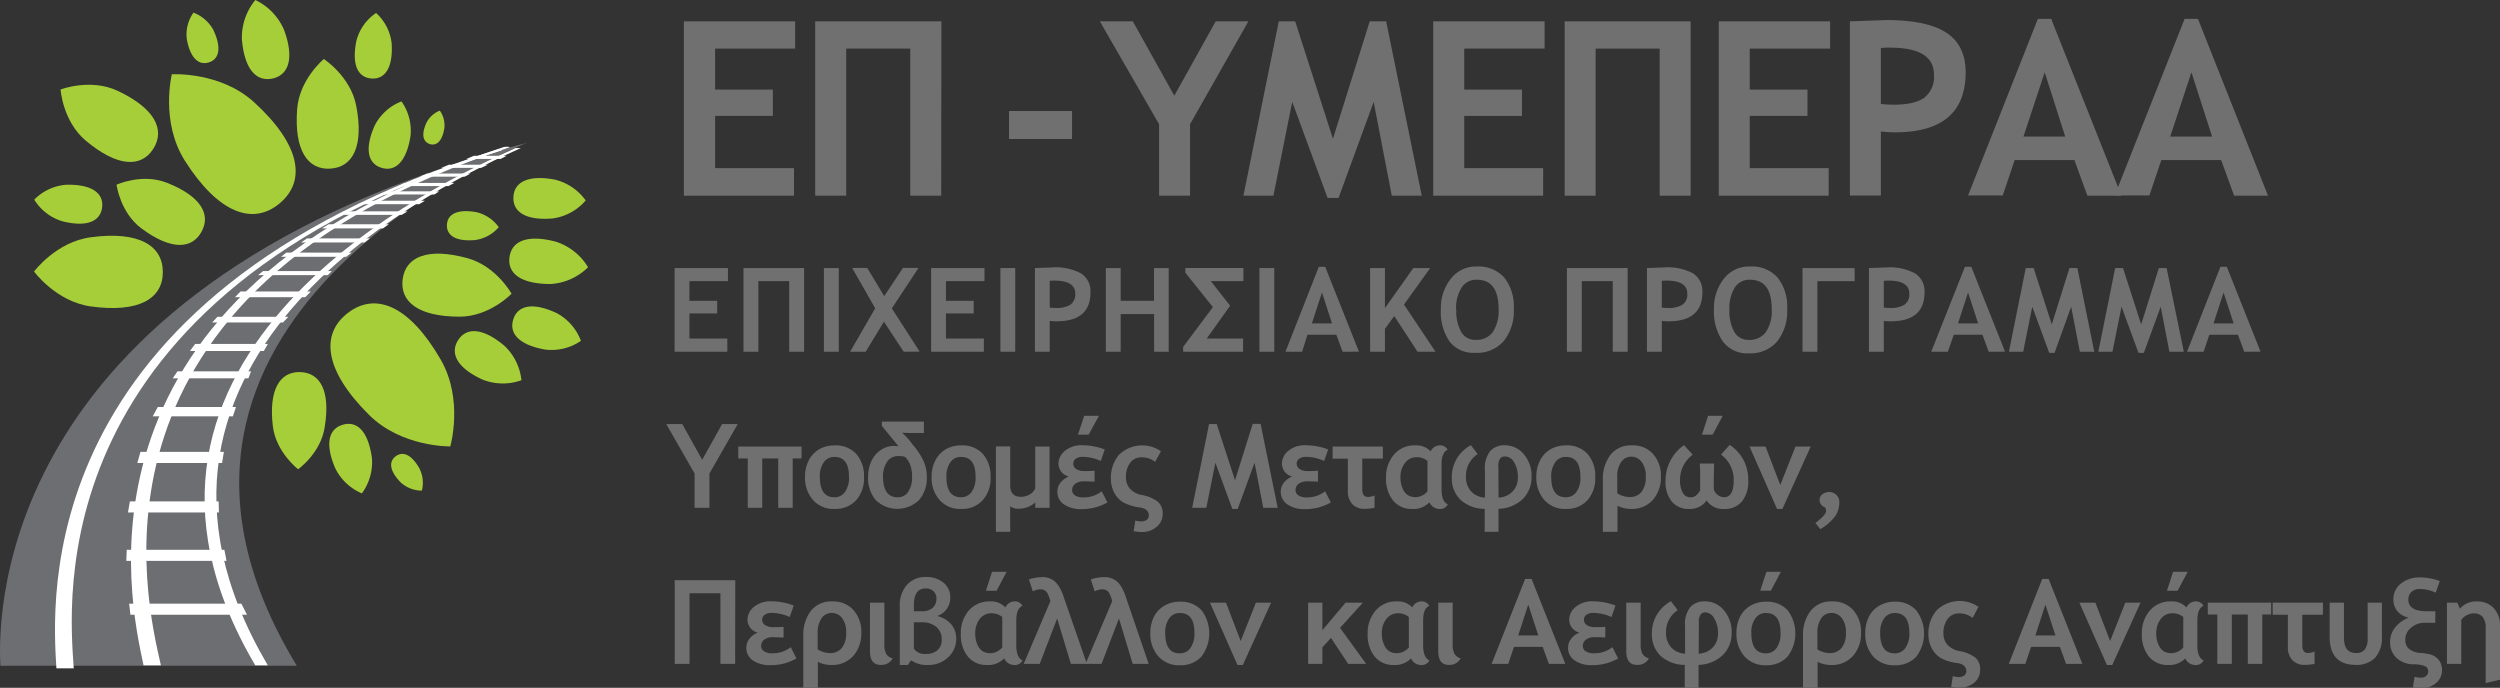 <svg xmlns="http://www.w3.org/2000/svg" viewBox="0 0 468.47 128.89"><rect x="0" y="0" width="468.47" height="128.89" fill="#333333" stroke="none"/><defs><style>.cls-1{fill:#717071;}.cls-2{fill:#6d6e71;}.cls-3{fill:#a6ce39;}.cls-4{fill:#fff;}</style></defs><g id="Layer_2" data-name="Layer 2"><g id="Layer_1-2" data-name="Layer 1"><path class="cls-1" d="M134,9.11v7.68h10.82v4.93H134v9.79h14.79v5.16H128.15V4H149V9.11Z"/><path class="cls-1" d="M176.37,36.67h-5.8V9.11h-12V36.67h-5.81V4h23.65Z"/><path class="cls-1" d="M189.08,26.05V20.8h11.81v5.25Z"/><path class="cls-1" d="M223,23.28V36.67h-5.8V23.28L206.1,4h6.18l7.77,13.93L227.81,4h6.12Z"/><path class="cls-1" d="M266.42,36.67H260.8l-3.39-17.58-6.58,18h-2.06l-6.62-18-3.53,17.58H233L239.63,4h3.07l7.08,22,6.89-22h3.08Z"/><path class="cls-1" d="M274.38,9.11v7.68H285.2v4.93H274.38v9.79h14.79v5.16h-20.6V4h20.87V9.11Z"/><path class="cls-1" d="M316.8,36.67H311V9.11H299V36.67h-5.8V4H316.8Z"/><path class="cls-1" d="M327.88,9.11v7.68H338.7v4.93H327.88v9.79h14.79v5.16H322.08V4h20.86V9.11Z"/><path class="cls-1" d="M352.45,24.64v12h-5.8V4l6.81-.24c5.08,0,8.84.79,11.25,2.36s3.63,4.06,3.63,7.43q0,11.25-13.25,11.25C354.42,24.8,353.54,24.75,352.45,24.64Zm0-15.62V19.49c1,.09,1.77.13,2.32.13q4,0,5.8-1.3A4.94,4.94,0,0,0,362.4,14q0-5.07-8.18-5.07A12.12,12.12,0,0,0,352.45,9Z"/><path class="cls-1" d="M391.15,36.67,388.72,30h-11.2l-2.23,6.63h-6.5L381.87,3.54h2.5l13.16,33.13Zm-8-23.12L379.17,25.6H387Z"/><path class="cls-1" d="M418.65,36.67,416.22,30H405l-2.23,6.63h-6.5L409.37,3.54h2.5L425,36.67Zm-8-23.12L406.67,25.6h7.85Z"/><path class="cls-1" d="M129.19,52.68v3.69h5.2v2.36h-5.2v4.71h7.1v2.47h-9.88V50.23h10v2.45Z"/><path class="cls-1" d="M150.68,65.91h-2.79V52.68h-5.78V65.91h-2.79V50.23h11.36Z"/><path class="cls-1" d="M154.39,65.91V50.23h2.79V65.91Z"/><path class="cls-1" d="M169.34,65.91l-3.7-5.63-3.43,5.63H159.3L164,57.77l-4.32-7.56,2.83,0,3.18,5.28,3.51-5.28h2.92l-5,7.58,5.22,8.1Z"/><path class="cls-1" d="M177.26,52.68v3.69h5.2v2.36h-5.2v4.71h7.1v2.47h-9.88V50.23h10v2.45Z"/><path class="cls-1" d="M187.46,65.91V50.23h2.78V65.91Z"/><path class="cls-1" d="M196.71,60.14v5.77h-2.78V50.23l3.26-.12a10.06,10.06,0,0,1,5.41,1.14,3.94,3.94,0,0,1,1.74,3.56q0,5.4-6.36,5.4C197.65,60.21,197.23,60.19,196.71,60.14Zm0-7.5v5a11.18,11.18,0,0,0,1.12.07,4.84,4.84,0,0,0,2.78-.63,2.39,2.39,0,0,0,.88-2.07q0-2.43-3.93-2.43A5.69,5.69,0,0,0,196.71,52.64Z"/><path class="cls-1" d="M216.27,65.91V58.85H210v7.06h-2.78V50.23H210v6.14h6.25V50.23H219V65.91Z"/><path class="cls-1" d="M233,52.68h-6.11l3.62,4.61-4.39,6.15h6.82v2.47H221.71V65l5.57-7.45-5.16-6.45v-.88H233Z"/><path class="cls-1" d="M236,65.91V50.23h2.78V65.91Z"/><path class="cls-1" d="M251.58,65.91l-1.16-3.18H245L244,65.91h-3.12L247.13,50h1.2l6.32,15.9Zm-3.86-11.1-1.89,5.79h3.77Z"/><path class="cls-1" d="M265.63,65.91l-4.36-6.69-1.75,2.4v4.29h-2.78V50.23h2.78v7.5l5.32-7.5H268l-4.91,6.84L269,65.91Z"/><path class="cls-1" d="M270,57.93a8.81,8.81,0,0,1,1.84-5.66,5.94,5.94,0,0,1,4.92-2.33A6.44,6.44,0,0,1,281.87,52a8.73,8.73,0,0,1,1.8,5.9,9,9,0,0,1-1.88,6,6.57,6.57,0,0,1-5.3,2.21A5.68,5.68,0,0,1,271.63,64,9.8,9.8,0,0,1,270,57.93Zm2.89,0a8.06,8.06,0,0,0,.94,4.31,3,3,0,0,0,2.7,1.45,3.75,3.75,0,0,0,3.19-1.45,7.11,7.11,0,0,0,1.1-4.31c0-3.68-1.36-5.51-4.06-5.51a3.24,3.24,0,0,0-2.88,1.48A7.22,7.22,0,0,0,272.85,57.93Z"/><path class="cls-1" d="M305,65.91h-2.79V52.68H296.4V65.91h-2.78V50.23H305Z"/><path class="cls-1" d="M311.4,60.14v5.77h-2.78V50.23l3.27-.12a10,10,0,0,1,5.4,1.14A3.94,3.94,0,0,1,319,54.81q0,5.4-6.36,5.4C312.35,60.21,311.92,60.19,311.4,60.14Zm0-7.5v5a11.18,11.18,0,0,0,1.12.07,4.82,4.82,0,0,0,2.78-.63,2.36,2.36,0,0,0,.88-2.07q0-2.43-3.93-2.43A5.77,5.77,0,0,0,311.4,52.64Z"/><path class="cls-1" d="M321.18,57.93A8.81,8.81,0,0,1,323,52.27a5.94,5.94,0,0,1,4.92-2.33A6.44,6.44,0,0,1,333.09,52a8.73,8.73,0,0,1,1.8,5.9A9,9,0,0,1,333,64a6.57,6.57,0,0,1-5.3,2.21A5.68,5.68,0,0,1,322.85,64,9.8,9.8,0,0,1,321.18,57.93Zm2.89,0a8.06,8.06,0,0,0,.94,4.31,3,3,0,0,0,2.7,1.45,3.75,3.75,0,0,0,3.19-1.45,7.11,7.11,0,0,0,1.1-4.31c0-3.68-1.36-5.51-4.06-5.51a3.24,3.24,0,0,0-2.88,1.48A7.22,7.22,0,0,0,324.07,57.93Z"/><path class="cls-1" d="M347.55,52.68h-7V65.91h-2.78V50.23h9.76Z"/><path class="cls-1" d="M353,60.14v5.77h-2.78V50.23l3.27-.12a10,10,0,0,1,5.4,1.14,3.94,3.94,0,0,1,1.74,3.56q0,5.4-6.36,5.4C353.91,60.21,353.49,60.19,353,60.14Zm0-7.5v5a11.18,11.18,0,0,0,1.12.07,4.82,4.82,0,0,0,2.78-.63,2.36,2.36,0,0,0,.88-2.07q0-2.43-3.93-2.43A5.86,5.86,0,0,0,353,52.64Z"/><path class="cls-1" d="M372.66,65.91l-1.17-3.18h-5.38L365,65.91h-3.11L368.2,50h1.2l6.32,15.9Zm-3.87-11.1-1.88,5.79h3.77Z"/><path class="cls-1" d="M392.44,65.91h-2.7l-1.63-8.44L385,66.12h-1l-3.18-8.65-1.7,8.44h-2.67l3.15-15.68h1.48l3.4,10.57,3.31-10.57h1.48Z"/><path class="cls-1" d="M409.22,65.91h-2.7l-1.63-8.44-3.16,8.65h-1l-3.18-8.65-1.7,8.44H393.2l3.16-15.68h1.47l3.4,10.57,3.31-10.57H406Z"/><path class="cls-1" d="M420.54,65.91l-1.17-3.18H414l-1.07,3.18h-3.11L416.08,50h1.2l6.32,15.9Zm-3.87-11.1-1.88,5.79h3.77Z"/><path class="cls-1" d="M132.94,88.73v6.42h-2.78V88.73l-5.31-9.26h3l3.73,6.69,3.73-6.69h2.93Z"/><path class="cls-1" d="M148.54,85.91v9.24h-2.71V85.91h-3v9.24h-2.71V85.91h-1.78V83.68h11.86v2.23Z"/><path class="cls-1" d="M150.85,89.38a6.5,6.5,0,0,1,.74-3.18,5,5,0,0,1,2-2.06,5.72,5.72,0,0,1,2.8-.68,5.18,5.18,0,0,1,4.06,1.6,6.23,6.23,0,0,1,1.45,4.32,6.15,6.15,0,0,1-1.51,4.4,5.23,5.23,0,0,1-4,1.59,5.14,5.14,0,0,1-4-1.63A6.27,6.27,0,0,1,150.85,89.38Zm2.78,0c0,2.54.91,3.8,2.72,3.8a2.37,2.37,0,0,0,2-1,4.62,4.62,0,0,0,.74-2.83c0-2.48-.9-3.73-2.72-3.73a2.36,2.36,0,0,0-2,1A4.5,4.5,0,0,0,153.63,89.38Z"/><path class="cls-1" d="M169.07,81.11a14.38,14.38,0,0,1,2,2.26,13,13,0,0,1,2.13,3.34,7.65,7.65,0,0,1,.48,2.65,6.33,6.33,0,0,1-1.47,4.35,5.83,5.83,0,0,1-8.11,0,6.39,6.39,0,0,1-1.43-4.37,6.81,6.81,0,0,1,.63-2.95,5,5,0,0,1,1.78-2.08,4.38,4.38,0,0,1,2.45-.75,3.79,3.79,0,0,1,.86.1l-3.14-3.86V79h7.88v2.14c-2.51,0-3.87,0-4.08-.08Zm-.86,12.07a2.28,2.28,0,0,0,2-1.05,4.88,4.88,0,0,0,.7-2.77,6.58,6.58,0,0,0-.28-2.06,4.4,4.4,0,0,0-.93-1.58c-.16-.17-.6-.26-1.32-.26a2.46,2.46,0,0,0-2.15,1.08,4.77,4.77,0,0,0-.76,2.82Q165.49,93.19,168.21,93.18Z"/><path class="cls-1" d="M174.57,89.38a6.61,6.61,0,0,1,.74-3.18,5.07,5.07,0,0,1,2-2.06,5.72,5.72,0,0,1,2.8-.68,5.16,5.16,0,0,1,4.06,1.6,6.19,6.19,0,0,1,1.45,4.32,6.11,6.11,0,0,1-1.51,4.4,5.23,5.23,0,0,1-4,1.59,5.13,5.13,0,0,1-4-1.63A6.23,6.23,0,0,1,174.57,89.38Zm2.78,0c0,2.54.91,3.8,2.72,3.8a2.37,2.37,0,0,0,2-1,4.62,4.62,0,0,0,.74-2.83c0-2.48-.9-3.73-2.72-3.73a2.36,2.36,0,0,0-2,1A4.5,4.5,0,0,0,177.35,89.38Z"/><path class="cls-1" d="M189.3,99.65h-2.68v-16h2.68v7.24c0,1.47.66,2.21,2,2.21a3.24,3.24,0,0,0,1.69-.47,2.41,2.41,0,0,0,1-1.1V83.68h2.68V95.16H194v-1a4.77,4.77,0,0,1-3.18,1.17,2.53,2.53,0,0,1-1.53-.46Z"/><path class="cls-1" d="M207.52,94.15a9.61,9.61,0,0,1-4.91,1.25,5.49,5.49,0,0,1-3.22-.87,2.8,2.8,0,0,1-1.25-2.43,2.65,2.65,0,0,1,.56-1.62,3.74,3.74,0,0,1,1.58-1.19,2.45,2.45,0,0,1-1.42-.91,2.55,2.55,0,0,1-.51-1.58,3.12,3.12,0,0,1,1.17-2.29,4.83,4.83,0,0,1,3.4-1.07,11.63,11.63,0,0,1,4.1.79l-.75,2.15a8.34,8.34,0,0,0-3.44-.77,2.07,2.07,0,0,0-1.24.35,1.1,1.1,0,0,0-.47.92,1.17,1.17,0,0,0,.53,1,2.72,2.72,0,0,0,1.62.39c.62,0,1.23,0,1.84-.07v2.06q-1.1-.06-2-.06a2.62,2.62,0,0,0-1.62.45,1.46,1.46,0,0,0-.59,1.19,1.2,1.2,0,0,0,.55,1,2.84,2.84,0,0,0,1.57.37,5.46,5.46,0,0,0,3.43-1.15Zm-1.59-16.24L204,81.45h-2l1.17-3.54Z"/><path class="cls-1" d="M216.45,86.55a3.91,3.91,0,0,0-2.55-.85,2.55,2.55,0,0,0-2.1,1,4.3,4.3,0,0,0-.81,2.71,3.11,3.11,0,0,0,.77,2.18,3.9,3.9,0,0,0,2.16,1.16A6.75,6.75,0,0,1,217,94.05a2.87,2.87,0,0,1,.87,2.22,3.08,3.08,0,0,1-1.09,2.42,4.05,4.05,0,0,1-2.78,1,7.47,7.47,0,0,1-1.57-.15l.31-2a3.65,3.65,0,0,0,1.16.16,1.68,1.68,0,0,0,1-.29,1,1,0,0,0,.37-.81c0-.81-.52-1.31-1.57-1.49a9.37,9.37,0,0,1-3.09-.9,4.46,4.46,0,0,1-1.76-1.79,5.55,5.55,0,0,1-.68-2.75,6.66,6.66,0,0,1,1.5-4.43,6.21,6.21,0,0,1,7.88-.68Z"/><path class="cls-1" d="M239.42,95.15h-2.7l-1.63-8.44-3.16,8.66h-1l-3.18-8.66-1.7,8.44H223.4l3.16-15.68H228L231.43,90l3.31-10.57h1.48Z"/><path class="cls-1" d="M249.39,94.15a9.56,9.56,0,0,1-4.91,1.25,5.49,5.49,0,0,1-3.22-.87A2.8,2.8,0,0,1,240,92.1a2.72,2.72,0,0,1,.56-1.62,3.74,3.74,0,0,1,1.58-1.19,2.43,2.43,0,0,1-1.41-.91,2.55,2.55,0,0,1-.51-1.58,3.14,3.14,0,0,1,1.16-2.29,4.83,4.83,0,0,1,3.4-1.07,11.58,11.58,0,0,1,4.1.79l-.75,2.15a8.31,8.31,0,0,0-3.44-.77,2,2,0,0,0-1.23.35,1.08,1.08,0,0,0-.48.92,1.2,1.2,0,0,0,.53,1,2.72,2.72,0,0,0,1.62.39c.62,0,1.24,0,1.84-.07v2.06q-1.08-.06-2-.06a2.59,2.59,0,0,0-1.61.45,1.44,1.44,0,0,0-.59,1.19,1.19,1.19,0,0,0,.54,1,2.88,2.88,0,0,0,1.58.37,5.45,5.45,0,0,0,3.42-1.15Z"/><path class="cls-1" d="M259.13,85.94h-3.86v5.72c0,1,.36,1.46,1.07,1.46a3.26,3.26,0,0,0,1.23-.27v2.3a9.25,9.25,0,0,1-1.8.2,3.11,3.11,0,0,1-2.37-.89,3.53,3.53,0,0,1-.83-2.51v-6h-2.85V83.68h9.41Z"/><path class="cls-1" d="M271.31,94.52a1.67,1.67,0,0,1-1.7.85,2.08,2.08,0,0,1-1.75-1.25,4.09,4.09,0,0,1-3.23,1.25,4.46,4.46,0,0,1-3.57-1.56,6.44,6.44,0,0,1-1.33-4.33,6.34,6.34,0,0,1,1.49-4.3,5,5,0,0,1,4-1.72,3.61,3.61,0,0,1,2.87,1.12,1.9,1.9,0,0,1,1.6-1.12,1.6,1.6,0,0,1,1.58.81c-.76.35-1.14,1.26-1.14,2.72v4.65C270.12,93.2,270.51,94.16,271.31,94.52Zm-3.82-2.44v-5.7a3.05,3.05,0,0,0-2-.7,2.67,2.67,0,0,0-2.22,1.07,4.28,4.28,0,0,0-.84,2.73,4.77,4.77,0,0,0,.41,2.06,2.71,2.71,0,0,0,1,1.26,2.75,2.75,0,0,0,1.4.36A3,3,0,0,0,267.49,92.08Z"/><path class="cls-1" d="M278.26,93.25V88.14a5.13,5.13,0,0,1,1-3.63,3.45,3.45,0,0,1,2.6-1.07,4.61,4.61,0,0,1,3.7,1.69A6.26,6.26,0,0,1,287,89.27a5.79,5.79,0,0,1-1.62,4.21,6.91,6.91,0,0,1-4.58,1.87v4.3h-2.59v-4.3a6.7,6.7,0,0,1-4.57-1.73,5.6,5.6,0,0,1-1.59-4.14,6.73,6.73,0,0,1,3.58-6.06l1.26,1.67a4.89,4.89,0,0,0-2.19,4.18,4,4,0,0,0,.94,2.77A3.76,3.76,0,0,0,278.26,93.25Zm2.55,0a3.91,3.91,0,0,0,2.62-1.14,3.66,3.66,0,0,0,1-2.61,5.34,5.34,0,0,0-.71-2.88A2,2,0,0,0,282,85.53a1.15,1.15,0,0,0-.87.36,2.44,2.44,0,0,0-.35,1.58Z"/><path class="cls-1" d="M287.89,89.38a6.61,6.61,0,0,1,.74-3.18,5.09,5.09,0,0,1,2-2.06,5.72,5.72,0,0,1,2.8-.68,5.19,5.19,0,0,1,4.06,1.6,6.23,6.23,0,0,1,1.44,4.32,6.15,6.15,0,0,1-1.5,4.4,5.25,5.25,0,0,1-4,1.59,5.14,5.14,0,0,1-4-1.63A6.28,6.28,0,0,1,287.89,89.38Zm2.79,0c0,2.54.9,3.8,2.72,3.8a2.34,2.34,0,0,0,2-1,4.55,4.55,0,0,0,.75-2.83c0-2.48-.91-3.73-2.72-3.73a2.36,2.36,0,0,0-2,1A4.43,4.43,0,0,0,290.68,89.38Z"/><path class="cls-1" d="M300.36,99.65V89.92a7.3,7.3,0,0,1,1.42-4.68,4.81,4.81,0,0,1,4-1.78,5,5,0,0,1,4,1.63,6.13,6.13,0,0,1,1.46,4.23,6.35,6.35,0,0,1-1.5,4.34,5.22,5.22,0,0,1-4.12,1.71,5.5,5.5,0,0,1-2.52-.59v4.87Zm2.7-7.22a3.57,3.57,0,0,0,1.11.52,4.36,4.36,0,0,0,1.2.19,2.73,2.73,0,0,0,2.25-1,4.43,4.43,0,0,0,.78-2.82,4.29,4.29,0,0,0-.77-2.75,2.41,2.41,0,0,0-1.95-1,2.25,2.25,0,0,0-1.89,1,4.62,4.62,0,0,0-.73,2.82Z"/><path class="cls-1" d="M324.13,83.37a7.66,7.66,0,0,1,2.59,2.85A8,8,0,0,1,327.6,90a6,6,0,0,1-1.2,4A4.14,4.14,0,0,1,323,95.37a3.58,3.58,0,0,1-3.2-1.6,3.76,3.76,0,0,1-3.25,1.6A4.07,4.07,0,0,1,313.28,94a5.87,5.87,0,0,1-1.18-3.89,8.11,8.11,0,0,1,3.46-6.7l1.64,1.8a5.73,5.73,0,0,0-2.38,4.71,4.67,4.67,0,0,0,.52,2.43,1.62,1.62,0,0,0,1.45.85,1.67,1.67,0,0,0,1.28-.59c.34-.39.52-.65.52-.77V89.73c0-1.14,0-2.1-.09-2.87h2.7c0,1-.06,1.9-.06,2.81v2a2.07,2.07,0,0,0,1.94,1.5c1.2,0,1.8-1.07,1.8-3.2a5.87,5.87,0,0,0-2.38-4.79Zm-1.31-5.46-1.89,3.54h-2l1.15-3.54Z"/><path class="cls-1" d="M334,95.37h-1l-5.16-11.69h3l2.76,7.2,2.85-7.2h2.85Z"/><path class="cls-1" d="M341.1,99.16,340.19,98c1.3-1,2-1.74,2-2.3a1,1,0,0,0-.23-.63,1.52,1.52,0,0,1-1-1.38,1.3,1.3,0,0,1,.54-1.07,2.09,2.09,0,0,1,1.33-.42,1.74,1.74,0,0,1,1.29.56,1.79,1.79,0,0,1,.55,1.3,4.88,4.88,0,0,1-.64,2.48A9.29,9.29,0,0,1,341.1,99.16Z"/><path class="cls-1" d="M137.76,124.4H135V111.17h-5.79V124.4h-2.78V108.72h11.35Z"/><path class="cls-1" d="M149.24,123.39a9.62,9.62,0,0,1-4.92,1.25,5.52,5.52,0,0,1-3.22-.87,2.8,2.8,0,0,1-1.25-2.43,2.67,2.67,0,0,1,.56-1.61,3.56,3.56,0,0,1,1.59-1.19,2.47,2.47,0,0,1-1.42-.92,2.55,2.55,0,0,1-.51-1.58,3.1,3.1,0,0,1,1.17-2.28,4.81,4.81,0,0,1,3.39-1.08,11.77,11.77,0,0,1,4.1.79l-.75,2.15a8.3,8.3,0,0,0-3.43-.77,2.07,2.07,0,0,0-1.24.35,1.09,1.09,0,0,0-.48.93,1.17,1.17,0,0,0,.53,1,2.76,2.76,0,0,0,1.62.39c.63,0,1.24,0,1.85-.06v2c-.73,0-1.39-.06-2-.06a2.53,2.53,0,0,0-1.61.46,1.44,1.44,0,0,0-.59,1.19,1.17,1.17,0,0,0,.55,1,2.74,2.74,0,0,0,1.57.37,5.48,5.48,0,0,0,3.43-1.15Z"/><path class="cls-1" d="M150.53,128.89v-9.73a7.29,7.29,0,0,1,1.41-4.68,4.81,4.81,0,0,1,4-1.78,5.06,5.06,0,0,1,4,1.63,6.08,6.08,0,0,1,1.46,4.23,6.33,6.33,0,0,1-1.5,4.34,5.22,5.22,0,0,1-4.12,1.71,5.5,5.5,0,0,1-2.52-.59v4.87Zm2.69-7.21a3.8,3.8,0,0,0,1.11.51,4.36,4.36,0,0,0,1.2.19,2.73,2.73,0,0,0,2.25-1,4.39,4.39,0,0,0,.78-2.82,4.31,4.31,0,0,0-.77-2.75,2.4,2.4,0,0,0-1.95-.95,2.24,2.24,0,0,0-1.89,1,4.71,4.71,0,0,0-.73,2.83Z"/><path class="cls-1" d="M167.28,123.37a2.38,2.38,0,0,1-2.26,1.22q-2,0-2-2.58v-9.08h2.7v7.85a3.6,3.6,0,0,0,.34,1.74A1.93,1.93,0,0,0,167.28,123.37Z"/><path class="cls-1" d="M175.64,115.44a4.92,4.92,0,0,1,2.63,1.57,4.06,4.06,0,0,1,.91,2.65,4.63,4.63,0,0,1-1.52,3.52,5.31,5.31,0,0,1-3.76,1.43,5.07,5.07,0,0,1-3.18-.89l-.59.89h-1.52v-11a5.69,5.69,0,0,1,1.33-4,4.57,4.57,0,0,1,3.59-1.49,4.92,4.92,0,0,1,3.26,1.06,3.45,3.45,0,0,1,1.28,2.76,3.57,3.57,0,0,1-2.43,3.48Zm-4.39-.9h1.58a2.79,2.79,0,0,0,1.94-.64,2.25,2.25,0,0,0,.71-1.74,1.8,1.8,0,0,0-.54-1.35,2,2,0,0,0-1.47-.54q-2.22,0-2.22,3.12Zm0,7a2.41,2.41,0,0,0,2.24,1,3.15,3.15,0,0,0,2.19-.71,2.49,2.49,0,0,0,.78-2,2.94,2.94,0,0,0-1-2.35,4.16,4.16,0,0,0-2.81-.87h-1.4Z"/><path class="cls-1" d="M191.62,123.76a1.64,1.64,0,0,1-1.69.85,2.09,2.09,0,0,1-1.76-1.24,4.07,4.07,0,0,1-3.22,1.24,4.46,4.46,0,0,1-3.57-1.56,6.44,6.44,0,0,1-1.33-4.33,6.35,6.35,0,0,1,1.48-4.3,5.06,5.06,0,0,1,4-1.72,3.61,3.61,0,0,1,2.87,1.13A1.91,1.91,0,0,1,190,112.7a1.59,1.59,0,0,1,1.59.82c-.76.35-1.15,1.25-1.15,2.72v4.64C190.43,122.44,190.83,123.4,191.62,123.76Zm-3.81-2.44v-5.7a3.09,3.09,0,0,0-2-.7,2.69,2.69,0,0,0-2.22,1.07,4.28,4.28,0,0,0-.84,2.73,4.93,4.93,0,0,0,.4,2.07,2.69,2.69,0,0,0,1,1.25,2.72,2.72,0,0,0,1.39.36A3,3,0,0,0,187.81,121.32Zm.82-14.17-1.88,3.54h-2l1.15-3.54Z"/><path class="cls-1" d="M203.67,124.4h-3l-2.57-8.5-3.27,8.5h-3l5-11.76a8,8,0,0,0-.5-1.37,1.42,1.42,0,0,0-1.36-.84,3.33,3.33,0,0,0-1.44.38l-.72-2.24a8.16,8.16,0,0,1,2.48-.42,3.44,3.44,0,0,1,3,1.52,8.48,8.48,0,0,1,1,2.09Z"/><path class="cls-1" d="M215.25,124.4h-3l-2.57-8.5-3.26,8.5h-3l5-11.76a8,8,0,0,0-.5-1.37,1.41,1.41,0,0,0-1.36-.84,3.37,3.37,0,0,0-1.44.38l-.71-2.24a8.05,8.05,0,0,1,2.47-.42,3.44,3.44,0,0,1,3.05,1.52,8.48,8.48,0,0,1,1,2.09Z"/><path class="cls-1" d="M215.56,118.62a6.61,6.61,0,0,1,.74-3.18,5,5,0,0,1,2-2,5.62,5.62,0,0,1,2.8-.69,5.2,5.2,0,0,1,4.06,1.61,7.2,7.2,0,0,1-.06,8.72,5.28,5.28,0,0,1-4,1.58,5.16,5.16,0,0,1-4-1.62A6.3,6.3,0,0,1,215.56,118.62Zm2.79,0c0,2.54.9,3.81,2.72,3.81a2.37,2.37,0,0,0,2-1,4.58,4.58,0,0,0,.75-2.84q0-3.72-2.72-3.72a2.35,2.35,0,0,0-2,1A4.43,4.43,0,0,0,218.35,118.62Z"/><path class="cls-1" d="M232.89,124.61h-1l-5.16-11.68h3l2.76,7.19,2.85-7.19h2.85Z"/><path class="cls-1" d="M252.63,124.4l-3.22-4.86-1.61,1.76v3.1h-2.67V112.93h2.67v5.15l4.35-5.15h3.23l-4.27,4.73L256,124.4Z"/><path class="cls-1" d="M267.86,123.76a1.66,1.66,0,0,1-1.7.85,2.06,2.06,0,0,1-1.75-1.24,4.08,4.08,0,0,1-3.22,1.24,4.47,4.47,0,0,1-3.58-1.56,6.5,6.5,0,0,1-1.33-4.33,6.36,6.36,0,0,1,1.49-4.3,5,5,0,0,1,4-1.72,3.6,3.6,0,0,1,2.87,1.13,1.91,1.91,0,0,1,1.6-1.13,1.59,1.59,0,0,1,1.58.82c-.76.35-1.14,1.25-1.14,2.72v4.64C266.67,122.44,267.07,123.4,267.86,123.76ZM264,121.32v-5.7a3.05,3.05,0,0,0-2-.7,2.69,2.69,0,0,0-2.22,1.07,4.28,4.28,0,0,0-.84,2.73,4.93,4.93,0,0,0,.41,2.07,2.63,2.63,0,0,0,1,1.25,2.69,2.69,0,0,0,1.39.36A3,3,0,0,0,264,121.32Z"/><path class="cls-1" d="M273.72,123.37a2.38,2.38,0,0,1-2.26,1.22q-1.95,0-1.95-2.58v-9.08h2.7v7.85a3.6,3.6,0,0,0,.34,1.74A1.93,1.93,0,0,0,273.72,123.37Z"/><path class="cls-1" d="M290.24,124.4l-1.16-3.19H283.7l-1.07,3.19h-3.12l6.28-15.91H287l6.32,15.91Zm-3.86-11.1-1.89,5.78h3.77Z"/><path class="cls-1" d="M303.22,123.39a9.62,9.62,0,0,1-4.92,1.25,5.48,5.48,0,0,1-3.21-.87,2.78,2.78,0,0,1-1.25-2.43,2.61,2.61,0,0,1,.56-1.61,3.53,3.53,0,0,1,1.58-1.19,2.47,2.47,0,0,1-1.42-.92,2.55,2.55,0,0,1-.51-1.58,3.1,3.1,0,0,1,1.17-2.28,4.83,4.83,0,0,1,3.39-1.08,11.86,11.86,0,0,1,4.11.79l-.75,2.15a8.34,8.34,0,0,0-3.44-.77,2.07,2.07,0,0,0-1.24.35,1.08,1.08,0,0,0-.47.93,1.14,1.14,0,0,0,.53,1,2.72,2.72,0,0,0,1.62.39c.62,0,1.23,0,1.84-.06v2q-1.1-.06-2-.06a2.54,2.54,0,0,0-1.62.46,1.44,1.44,0,0,0-.59,1.19,1.17,1.17,0,0,0,.55,1,2.76,2.76,0,0,0,1.57.37,5.46,5.46,0,0,0,3.43-1.15Z"/><path class="cls-1" d="M309,123.37a2.39,2.39,0,0,1-2.26,1.22q-2,0-2-2.58v-9.08h2.7v7.85a3.6,3.6,0,0,0,.34,1.74A1.93,1.93,0,0,0,309,123.37Z"/><path class="cls-1" d="M315.76,122.49v-5.11a5.15,5.15,0,0,1,1-3.63,3.48,3.48,0,0,1,2.6-1.07,4.62,4.62,0,0,1,3.7,1.7,6.22,6.22,0,0,1,1.43,4.14,5.75,5.75,0,0,1-1.62,4.2,6.86,6.86,0,0,1-4.58,1.87v4.3h-2.59v-4.3a6.7,6.7,0,0,1-4.57-1.73,5.57,5.57,0,0,1-1.59-4.14,6.76,6.76,0,0,1,3.58-6.06l1.26,1.67a4.92,4.92,0,0,0-2.19,4.19,4,4,0,0,0,.94,2.76A3.72,3.72,0,0,0,315.76,122.49Zm2.55,0a3.88,3.88,0,0,0,2.62-1.14,3.62,3.62,0,0,0,1-2.61,5.28,5.28,0,0,0-.71-2.87,2,2,0,0,0-1.65-1.12,1.15,1.15,0,0,0-.87.36,2.42,2.42,0,0,0-.35,1.59Z"/><path class="cls-1" d="M325.39,118.62a6.61,6.61,0,0,1,.74-3.18,4.94,4.94,0,0,1,2-2,5.59,5.59,0,0,1,2.8-.69,5.2,5.2,0,0,1,4.06,1.61,7.2,7.2,0,0,1-.06,8.72,5.29,5.29,0,0,1-4,1.58,5.16,5.16,0,0,1-4-1.62A6.3,6.3,0,0,1,325.39,118.62Zm2.79,0c0,2.54.9,3.81,2.72,3.81a2.37,2.37,0,0,0,2-1,4.58,4.58,0,0,0,.75-2.84q0-3.72-2.72-3.72a2.35,2.35,0,0,0-2,1A4.43,4.43,0,0,0,328.18,118.62Zm5.54-11.47-1.88,3.54h-2l1.17-3.54Z"/><path class="cls-1" d="M337.86,128.89v-9.73a7.3,7.3,0,0,1,1.42-4.68,4.79,4.79,0,0,1,4-1.78,5.09,5.09,0,0,1,4,1.63,6.13,6.13,0,0,1,1.46,4.23,6.33,6.33,0,0,1-1.5,4.34,5.22,5.22,0,0,1-4.12,1.71,5.5,5.5,0,0,1-2.52-.59v4.87Zm2.7-7.21a3.69,3.69,0,0,0,1.11.51,4.35,4.35,0,0,0,1.19.19,2.74,2.74,0,0,0,2.26-1,4.39,4.39,0,0,0,.78-2.82,4.25,4.25,0,0,0-.78-2.75,2.37,2.37,0,0,0-1.94-.95,2.27,2.27,0,0,0-1.9,1,4.71,4.71,0,0,0-.72,2.83Z"/><path class="cls-1" d="M349.53,118.62a6.61,6.61,0,0,1,.74-3.18,4.94,4.94,0,0,1,2-2,5.59,5.59,0,0,1,2.8-.69,5.16,5.16,0,0,1,4,1.61,7.18,7.18,0,0,1,0,8.72,5.29,5.29,0,0,1-4,1.58A5.16,5.16,0,0,1,351,123,6.3,6.3,0,0,1,349.53,118.62Zm2.79,0c0,2.54.9,3.81,2.72,3.81a2.37,2.37,0,0,0,2-1,4.58,4.58,0,0,0,.75-2.84q0-3.72-2.72-3.72a2.38,2.38,0,0,0-2,1A4.5,4.5,0,0,0,352.32,118.62Z"/><path class="cls-1" d="M369.64,115.8a3.86,3.86,0,0,0-2.55-.86,2.54,2.54,0,0,0-2.09,1,4.28,4.28,0,0,0-.82,2.72,3.08,3.08,0,0,0,.77,2.17,3.9,3.9,0,0,0,2.16,1.16,6.74,6.74,0,0,1,3.08,1.27,2.85,2.85,0,0,1,.87,2.21,3.09,3.09,0,0,1-1.09,2.43,4.09,4.09,0,0,1-2.77.95,7.57,7.57,0,0,1-1.58-.15l.31-2a3.68,3.68,0,0,0,1.16.17,1.62,1.62,0,0,0,1-.3,1,1,0,0,0,.37-.81c0-.81-.52-1.31-1.57-1.49a9.39,9.39,0,0,1-3.09-.89,4.62,4.62,0,0,1-1.76-1.8,5.52,5.52,0,0,1-.68-2.75,6.61,6.61,0,0,1,1.51-4.43,6.19,6.19,0,0,1,7.87-.68Z"/><path class="cls-1" d="M387.15,124.4,386,121.21H380.6l-1.07,3.19h-3.11l6.27-15.91h1.2l6.32,15.91Zm-3.87-11.1-1.88,5.78h3.77Z"/><path class="cls-1" d="M395.81,124.61h-1l-5.16-11.68h3l2.76,7.19,2.85-7.19h2.85Z"/><path class="cls-1" d="M412.94,123.76a1.67,1.67,0,0,1-1.7.85,2.06,2.06,0,0,1-1.75-1.24,4.09,4.09,0,0,1-3.23,1.24,4.46,4.46,0,0,1-3.57-1.56,6.44,6.44,0,0,1-1.33-4.33,6.36,6.36,0,0,1,1.49-4.3,5,5,0,0,1,4-1.72,3.61,3.61,0,0,1,2.87,1.13,1.91,1.91,0,0,1,1.6-1.13,1.59,1.59,0,0,1,1.58.82c-.76.35-1.14,1.25-1.14,2.72v4.64C411.75,122.44,412.14,123.4,412.94,123.76Zm-3.82-2.44v-5.7a3.05,3.05,0,0,0-2-.7,2.69,2.69,0,0,0-2.22,1.07,4.28,4.28,0,0,0-.84,2.73,4.78,4.78,0,0,0,.41,2.07,2.67,2.67,0,0,0,1,1.25,2.75,2.75,0,0,0,1.4.36A3,3,0,0,0,409.12,121.32Zm.83-14.17-1.89,3.54h-2l1.15-3.54Z"/><path class="cls-1" d="M423.92,115.15v9.25h-2.71v-9.25h-3v9.25h-2.71v-9.25h-1.79v-2.22h11.87v2.22Z"/><path class="cls-1" d="M435.29,115.19h-3.87v5.71c0,1,.36,1.46,1.07,1.46a3.26,3.26,0,0,0,1.23-.27v2.31a9.2,9.2,0,0,1-1.8.19,3.08,3.08,0,0,1-2.36-.89,3.48,3.48,0,0,1-.84-2.51v-6h-2.85v-2.26h9.42Z"/><path class="cls-1" d="M446.34,119.29a5.6,5.6,0,0,1-1.25,3.94,4.77,4.77,0,0,1-3.66,1.36q-4.87,0-4.88-5.26v-6.4h2.68v6.59c0,1.9.75,2.84,2.24,2.84a2,2,0,0,0,1.68-.66,3.46,3.46,0,0,0,.52-2.11v-6.66h2.67Z"/><path class="cls-1" d="M456.34,116.7h-2.06a3.8,3.8,0,0,0-2.43.89,2.81,2.81,0,0,0-1.12,2.31,2.31,2.31,0,0,0,.56,1.59,3.84,3.84,0,0,0,2.47.87,9.32,9.32,0,0,1,1.87.34,3.17,3.17,0,0,1,1.06.64,2.59,2.59,0,0,1,.69,1,3,3,0,0,1,.23,1.21,3.09,3.09,0,0,1-1.1,2.42,4.1,4.1,0,0,1-2.78,1,7.57,7.57,0,0,1-1.58-.15l.31-2a4,4,0,0,0,1.18.17,1.49,1.49,0,0,0,1-.33,1.15,1.15,0,0,0-.09-1.78,6,6,0,0,0-2.35-.4,4.67,4.67,0,0,1-3.14-1.21,3.94,3.94,0,0,1-1.18-3,4.24,4.24,0,0,1,.93-2.68,6,6,0,0,1,2.57-1.86,3.52,3.52,0,0,1-2.11-1.17,3.31,3.31,0,0,1-.78-2.2,3.76,3.76,0,0,1,1.4-3,5.52,5.52,0,0,1,3.64-1.16,10.81,10.81,0,0,1,3.65.68l-.75,2.18a7.15,7.15,0,0,0-3-.69,2.21,2.21,0,0,0-1.56.55,1.88,1.88,0,0,0-.57,1.43,1.91,1.91,0,0,0,.36,1.19,2.36,2.36,0,0,0,1.1.74,6.23,6.23,0,0,0,1.83.26l1.77,0Z"/><path class="cls-1" d="M465.79,128V117.78a3.41,3.41,0,0,0-.56-2.18,2.19,2.19,0,0,0-1.76-.66,2.73,2.73,0,0,0-1.17.31,2.76,2.76,0,0,0-1.09.92v8.23h-2.68V112.93h1.94l.5,1.13a3.93,3.93,0,0,1,3.16-1.36,4.17,4.17,0,0,1,3.15,1.23,4.74,4.74,0,0,1,1.19,3.43v10Z"/><path class="cls-2" d="M55.62,124.75c-39.77-65.33,43.16-98,43.16-98C.34,52.68-.55,114,.08,124.75Z"/><path class="cls-3" d="M52.41,38.1c-5,4.19-11.47,1.94-17.78-8C30,22.76,32.2,13.92,32.2,13.92s9.08-.56,15.44,5.26C56.35,27.15,57.42,33.92,52.41,38.1Z"/><path class="cls-3" d="M30.51,51c0,5-4.54,7.66-13.49,6.42-6.53-.91-10.64-6.54-10.64-6.54s4.16-5.59,10.7-6.43C26,43.26,30.53,46,30.51,51Z"/><path class="cls-3" d="M61.89,31.6c-4.25.26-6.78-3.44-6.21-11.13.41-5.61,5-9.41,5-9.41s5,3.22,6.07,8.75C68.21,27.37,66.15,31.34,61.89,31.6Z"/><path class="cls-3" d="M69.61,14.71c-2.54-.18-3.75-2.56-2.82-7.08a9,9,0,0,1,3.68-5.2,9.05,9.05,0,0,1,2.92,5.66C73.68,12.69,72.16,14.88,69.61,14.71Z"/><path class="cls-3" d="M65.17,58.65c-5.18,4-4.39,10.78,4,19.11,6.11,6.07,15.21,5.89,15.21,5.89s2.52-8.75-1.77-16.22C76.71,57.19,70.35,54.67,65.17,58.65Z"/><path class="cls-3" d="M85.83,63.77c-1.55,2.46-.17,5.18,4.61,7.37a10.33,10.33,0,0,0,7.27.11,10.31,10.31,0,0,0-3.24-6.5C90.43,61.38,87.38,61.31,85.83,63.77Z"/><path class="cls-3" d="M56.2,69.72c-3.77-.07-5.86,3.29-5.08,10.07.56,4.94,4.74,8.14,4.74,8.14s4.29-3,5-8C61.94,73.23,60,69.8,56.2,69.72Z"/><path class="cls-3" d="M96.18,59.86c-.83,2.63,1.09,4.79,6,5.65a9.76,9.76,0,0,0,6.68-1.64,9.77,9.77,0,0,0-4.53-5.19C99.82,56.56,97,57.23,96.18,59.86Z"/><path class="cls-3" d="M75.45,52.34c-.55,4.23,3,7,10.67,7,5.62,0,9.74-4.3,9.74-4.3s-2.87-5.2-8.3-6.67C80.11,46.34,76,48.12,75.45,52.34Z"/><path class="cls-3" d="M64.28,79.58c-2.67.74-3.44,3.54-1.47,8.14a9.79,9.79,0,0,0,5,4.73,9.81,9.81,0,0,0,1.88-6.65C69,80.84,66.94,78.83,64.28,79.58Z"/><path class="cls-3" d="M83.75,42.13c-.09,2,1.67,3.17,5.3,2.85a7.13,7.13,0,0,0,4.41-2.41,7.16,7.16,0,0,0-4.17-2.81C85.7,39.12,83.84,40.12,83.75,42.13Z"/><path class="cls-3" d="M74.13,85.52c-1.33,1-1.12,2.78,1,4.92a5.93,5.93,0,0,0,3.92,1.5,5.92,5.92,0,0,0-.46-4.17C77.1,85.14,75.46,84.5,74.13,85.52Z"/><path class="cls-3" d="M96.21,36.93c-.13,2.8,2.33,4.43,7.39,4a9.9,9.9,0,0,0,6.15-3.37,10,10,0,0,0-5.82-3.91C98.93,32.73,96.34,34.12,96.21,36.93Z"/><path class="cls-3" d="M71.51,31.45c2.57.77,4.65-1.13,5.41-5.93A9.49,9.49,0,0,0,75.23,19a9.5,9.5,0,0,0-5,4.49C68.25,27.94,68.94,30.67,71.51,31.45Z"/><path class="cls-3" d="M80.55,27c1.29.38,2.33-.57,2.72-3a4.8,4.8,0,0,0-.85-3.27A4.83,4.83,0,0,0,79.91,23C78.91,25.2,79.25,26.57,80.55,27Z"/><path class="cls-3" d="M95.47,48.22c-.38,3.05,2.16,5,7.72,5a10.86,10.86,0,0,0,7-3.14,10.89,10.89,0,0,0-6-4.78C98.81,43.87,95.86,45.17,95.47,48.22Z"/><path class="cls-3" d="M51.1,14.71c3-.68,4.08-3.78,2.14-9.08A11,11,0,0,0,47.85,0a11.06,11.06,0,0,0-2.52,7.38C45.8,13,48.05,15.38,51.1,14.71Z"/><path class="cls-3" d="M37.75,43.45c1.84-3.29-.15-6.72-6.5-9.21-4.63-1.82-9.41.37-9.41.37s.67,5.22,4.66,8.19C32,46.88,35.92,46.75,37.75,43.45Z"/><path class="cls-3" d="M19.14,38.83c.29-2.63-1.92-4.32-6.72-4.21a9.39,9.39,0,0,0-6,2.79,9.36,9.36,0,0,0,5.25,4.05C16.31,42.63,18.84,41.47,19.14,38.83Z"/><path class="cls-3" d="M28.74,27.87C31,24.28,29,20.28,22,17c-5.1-2.37-10.65-.23-10.65-.23s.4,5.93,4.69,9.56C22,31.33,26.45,31.46,28.74,27.87Z"/><path class="cls-3" d="M39.14,11.69c1.92-.6,2.42-2.66.88-6a7.09,7.09,0,0,0-3.77-3.32A7.09,7.09,0,0,0,35,7.29C35.64,10.88,37.22,12.29,39.14,11.69Z"/><path class="cls-4" d="M10.57,125.24h3.25C13,112.94,7.2,55.34,94,28.17c.37-.11-.7-.17-1.07-.06C5.22,55.54,9.86,113.12,10.57,125.24Z"/><path class="cls-4" d="M97.61,27.74c-.07,0-.92,0-1,0-13.71,6.13-83.26,38.44-48.78,96.93h2.35C15.54,65.91,84.38,33.65,97.61,27.74Z"/><path class="cls-4" d="M26.9,124.68h3.25c-2.76-12.3-17.32-69.89,65.31-97.06.35-.12-.74-.18-1.09-.06C10.88,55,24.33,112.57,26.9,124.68Z"/><polygon class="cls-4" points="81.41 36.44 71.71 36.44 72.66 35.85 82.3 35.85 81.41 36.44"/><polygon class="cls-4" points="84.03 34.87 74.64 34.87 75.79 34.28 85.12 34.28 84.03 34.87"/><polygon class="cls-4" points="87.07 33.11 78.63 33.11 80.03 32.52 88.17 32.52 87.07 33.11"/><polygon class="cls-4" points="90.15 31.46 82.66 31.46 84.11 30.87 91.39 30.87 90.15 31.46"/><polygon class="cls-4" points="93.83 29.78 87.4 29.78 88.8 29.19 94.93 29.19 93.83 29.78"/><polygon class="cls-4" points="78.54 38.27 67.73 38.27 69.11 37.61 79.63 37.61 78.54 38.27"/><polygon class="cls-4" points="75.29 40.26 64.35 40.26 65.51 39.6 76.37 39.6 75.29 40.26"/><polygon class="cls-4" points="71.76 42.8 60.32 42.8 61.56 42.03 72.85 42.03 71.76 42.8"/><polygon class="cls-4" points="68.31 45.44 56.41 45.44 57.53 44.67 69.31 44.67 68.31 45.44"/><polygon class="cls-4" points="61.42 51.56 48.35 51.56 49.32 50.79 62.18 50.79 61.42 51.56"/><polygon class="cls-4" points="64.87 48.12 52.67 48.12 53.64 47.34 65.88 47.34 64.87 48.12"/><polygon class="cls-4" points="57.2 55.69 44.03 55.69 45.07 54.62 58.24 54.62 57.2 55.69"/><polygon class="cls-4" points="53.03 60.43 39.75 60.43 40.75 59.36 54.03 59.36 53.03 60.43"/><polygon class="cls-4" points="49.44 65.77 35.59 65.77 36.57 64.45 50.19 64.45 49.44 65.77"/><polygon class="cls-4" points="46.55 70.9 32.36 70.9 33.26 69.58 47.04 69.58 46.55 70.9"/><polygon class="cls-4" points="43.64 78.01 28.62 78.01 29.57 76.27 44.22 76.27 43.64 78.01"/><polygon class="cls-4" points="41.61 86.76 25.73 86.76 26.32 84.68 41.95 84.68 41.61 86.76"/><polygon class="cls-4" points="41.02 96.03 23.98 96.03 24.34 93.95 40.97 93.95 41.02 96.03"/><polygon class="cls-4" points="42.45 105.1 23.67 105.1 23.75 103.02 42.04 103.02 42.45 105.1"/><polygon class="cls-4" points="46.28 115.19 24.44 115.19 24.2 113.12 45.23 113.12 46.28 115.19"/></g></g></svg>